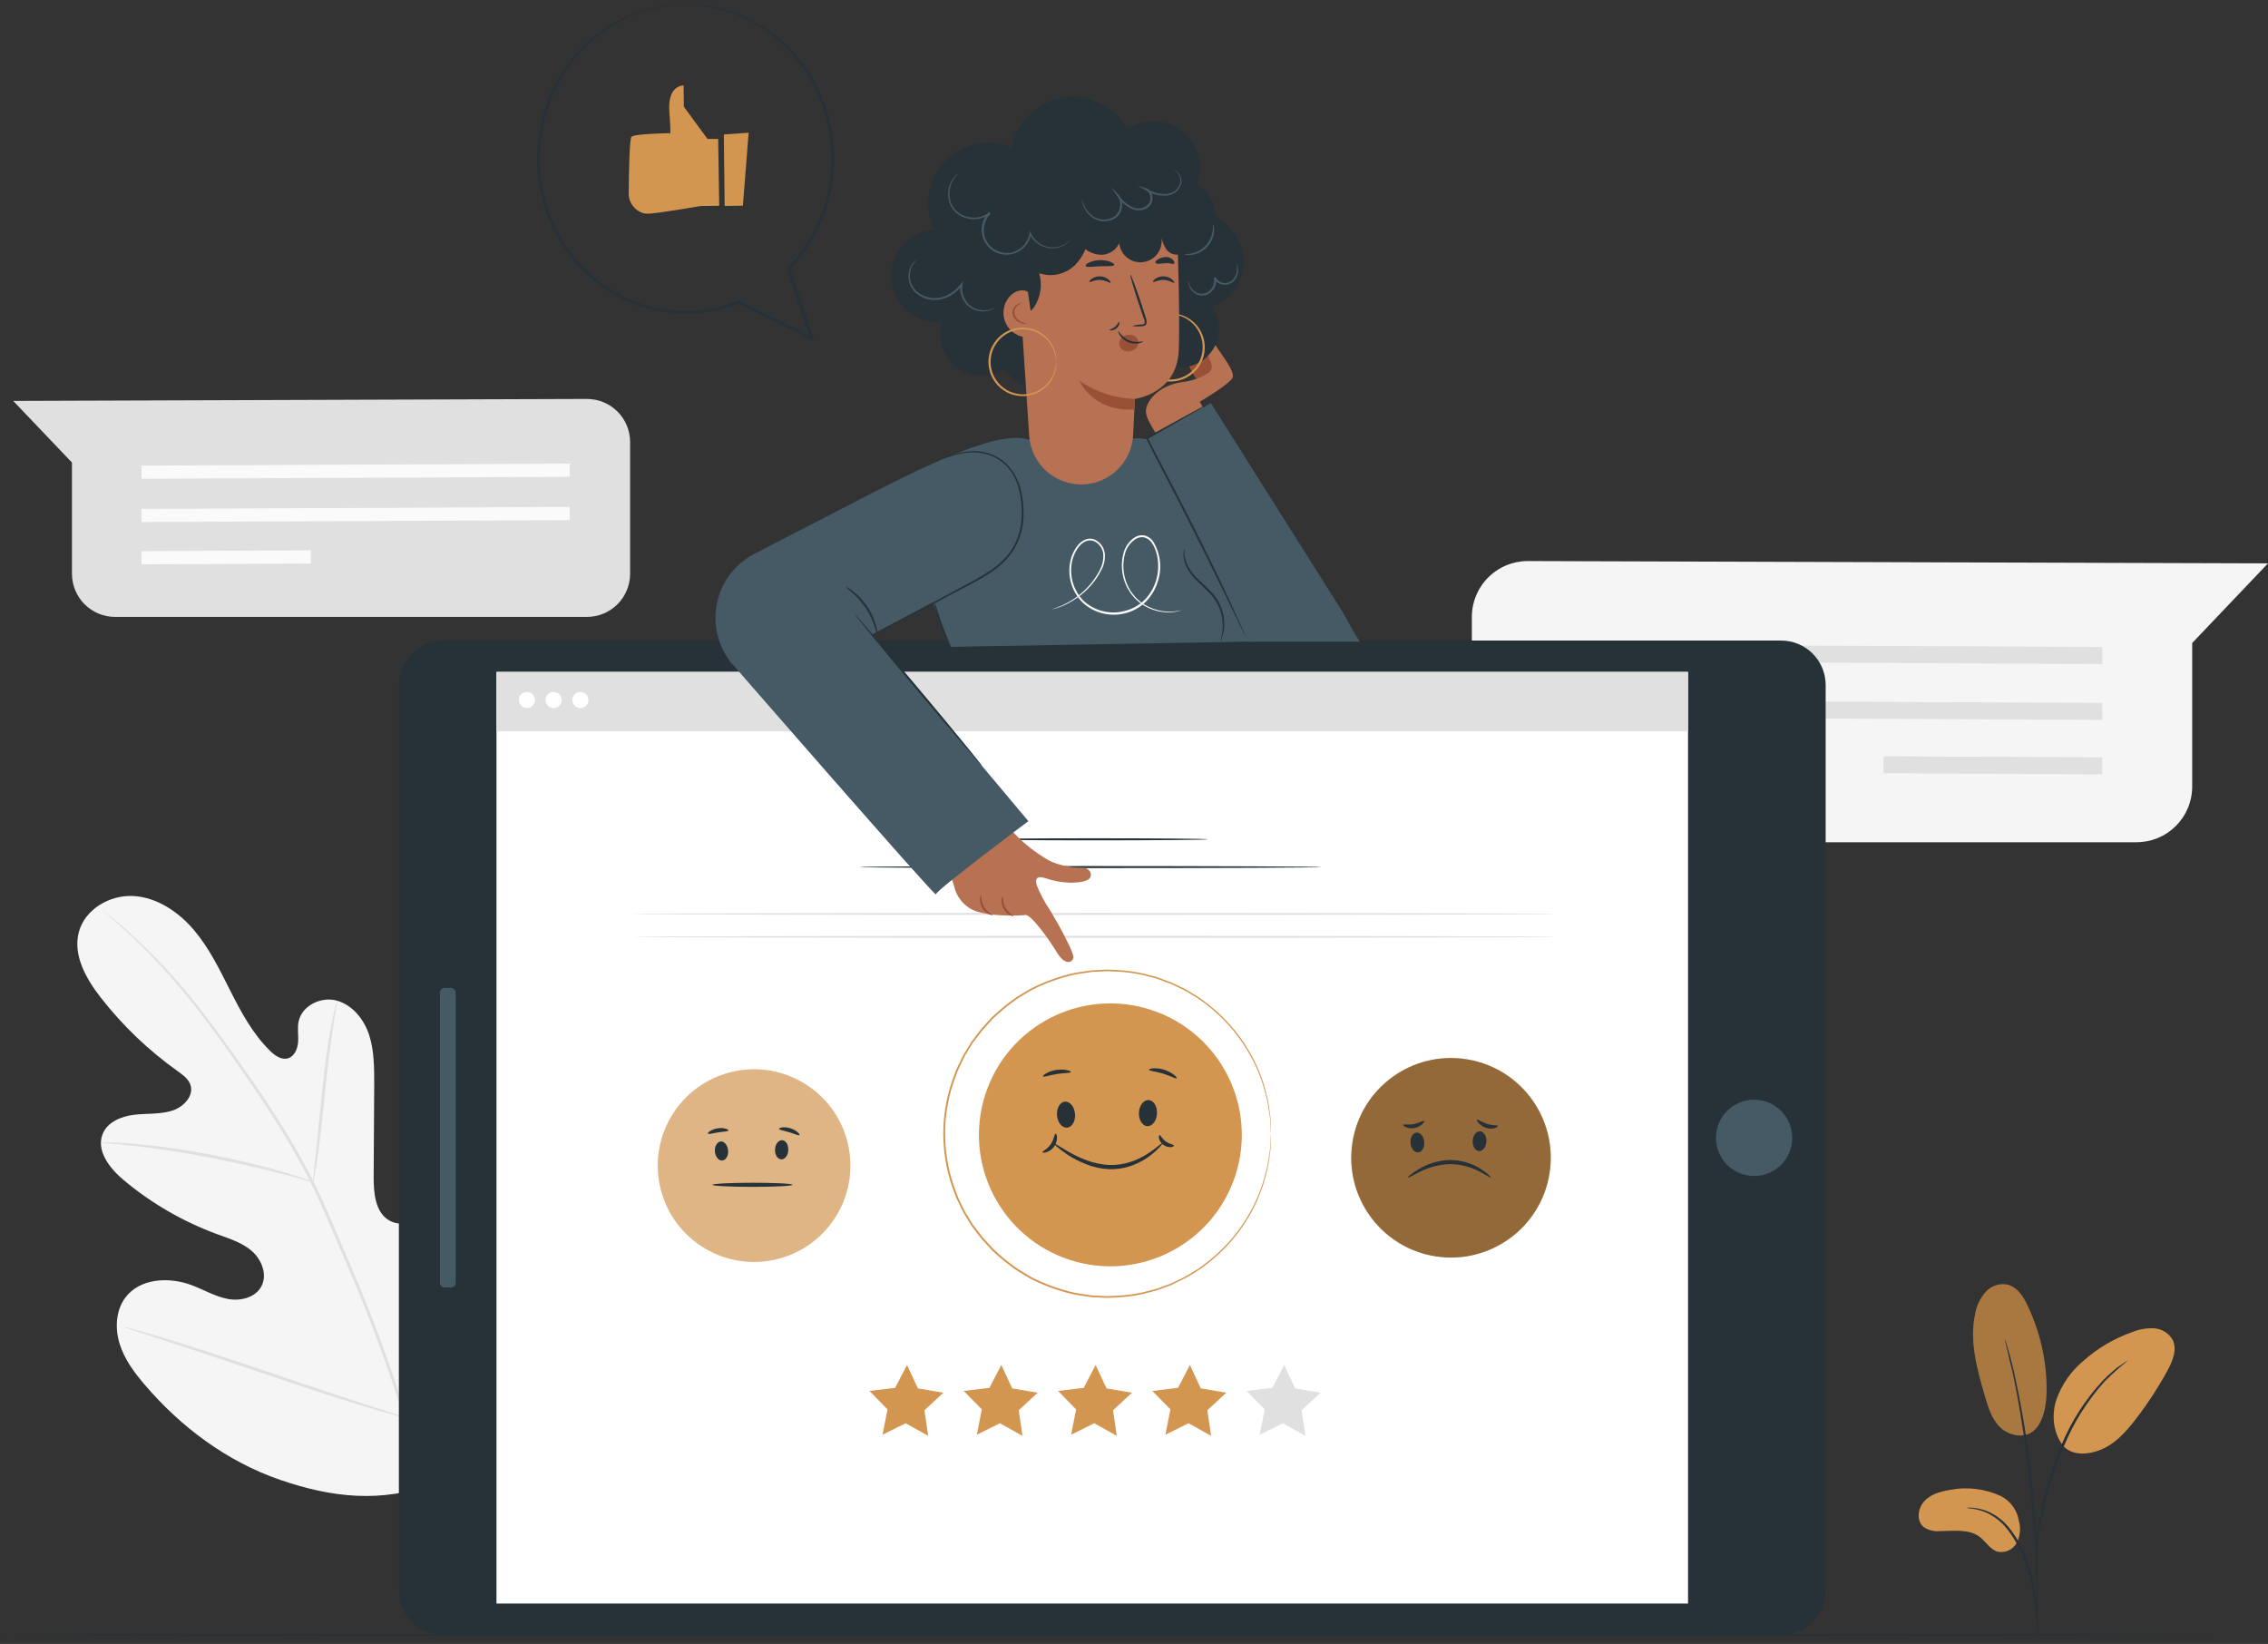 <svg width="218" height="158" viewBox="0 0 218 158" fill="none" xmlns="http://www.w3.org/2000/svg">
<rect x="0" y="0" width="218" height="158" fill="#333333" stroke="none"/>
<path d="M141.475 59.388V75.713C141.499 77.114 142.075 78.449 143.076 79.429C144.077 80.408 145.424 80.954 146.825 80.948H205.352C206.055 80.95 206.752 80.813 207.402 80.545C208.052 80.277 208.643 79.883 209.141 79.387C209.639 78.89 210.034 78.3 210.304 77.651C210.574 77.001 210.713 76.305 210.713 75.602V61.802L218 54.145L146.833 53.923C146.121 53.926 145.416 54.069 144.76 54.346C144.104 54.623 143.51 55.027 143.011 55.536C142.513 56.044 142.121 56.647 141.857 57.308C141.593 57.969 141.463 58.676 141.475 59.388Z" fill="#F5F5F5"/>
<path d="M202.071 63.817L148.943 63.569L148.951 61.936L202.075 62.184L202.071 63.817Z" fill="#E0E0E0"/>
<path d="M202.071 69.189L148.943 68.941L148.951 67.308L202.075 67.556L202.071 69.189Z" fill="#E0E0E0"/>
<path d="M181.052 72.687L181.044 74.32L202.063 74.422L202.071 72.79L181.052 72.687Z" fill="#E0E0E0"/>
<path d="M41.68 142.611C49.866 136.891 51.721 126.275 51.399 116.73C51.343 115.138 51.517 113.457 50.762 112.061C50.007 110.665 48.237 109.706 46.808 110.38C45.627 110.935 45.112 112.313 44.449 113.45C43.565 114.968 42.27 116.205 40.713 117.019C39.699 117.545 38.444 117.867 37.444 117.315C36.067 116.556 35.907 114.657 35.915 113.072L35.97 104.215C35.97 102.631 35.97 101.013 35.493 99.509C35.015 98.006 33.912 96.61 32.405 96.177C30.898 95.744 29.035 96.621 28.702 98.173C28.569 98.817 28.702 99.487 28.654 100.146C28.606 100.805 28.306 101.531 27.68 101.716C27.055 101.901 26.414 101.453 25.94 100.976C24.304 99.376 23.197 97.317 22.16 95.266C21.123 93.215 20.116 91.119 18.631 89.375C17.146 87.632 15.095 86.247 12.826 86.117C10.556 85.988 8.138 87.391 7.568 89.62C6.998 91.849 8.308 94.118 9.712 95.914C11.815 98.602 14.295 100.971 17.076 102.949C17.576 103.319 18.117 103.69 18.309 104.271C18.65 105.33 17.65 106.378 16.61 106.726C15.428 107.118 14.144 106.996 12.907 107.14C11.67 107.285 10.315 107.833 9.867 108.992C9.216 110.61 10.571 112.324 11.904 113.435C14.574 115.664 17.607 117.417 20.871 118.618C22.034 119.044 23.263 119.418 24.204 120.236C25.144 121.055 25.71 122.48 25.144 123.595C24.578 124.709 23.119 125.076 21.897 124.842C20.675 124.609 19.587 123.954 18.42 123.517C16.243 122.695 13.433 122.843 12.037 124.728C11.122 125.964 11.041 127.69 11.504 129.171C11.967 130.652 12.907 131.914 13.907 133.084C17.395 137.179 21.864 140.489 26.914 142.226C31.964 143.962 36.644 144.447 41.665 142.618" fill="#F5F5F5"/>
<path d="M41.802 149.683C41.358 145.258 40.49 140.886 39.21 136.628C37.627 131.429 35.746 126.325 33.575 121.343C33.01 120.013 32.449 118.702 31.894 117.411C31.338 116.123 30.783 114.845 30.172 113.627C28.986 111.294 27.672 109.028 26.236 106.84C24.878 104.741 23.515 102.797 22.223 100.99C20.93 99.183 19.694 97.528 18.52 96.062C16.651 93.742 14.599 91.574 12.385 89.579C11.604 88.872 10.978 88.342 10.534 87.991L10.034 87.587C9.981 87.54 9.924 87.497 9.864 87.461C9.91 87.515 9.961 87.564 10.015 87.609L10.486 88.031C10.9 88.402 11.515 88.939 12.281 89.657C14.46 91.679 16.483 93.862 18.335 96.188C19.512 97.669 20.738 99.317 22.019 101.127C23.3 102.938 24.655 104.882 26.003 106.981C27.429 109.165 28.734 111.426 29.913 113.753C30.524 114.964 31.068 116.23 31.623 117.522L33.304 121.451C35.47 126.424 37.355 131.514 38.951 136.698C40.236 140.939 41.12 145.291 41.591 149.698" fill="#E0E0E0"/>
<path d="M30.091 113.616C30.169 113.398 30.221 113.172 30.246 112.942C30.331 112.505 30.428 111.865 30.539 111.091C30.765 109.514 30.998 107.326 31.25 104.911C31.501 102.497 31.764 100.317 32.012 98.747C32.135 97.962 32.238 97.329 32.316 96.895C32.371 96.671 32.401 96.441 32.405 96.21C32.314 96.423 32.247 96.646 32.205 96.873C32.094 97.303 31.957 97.936 31.809 98.725C31.509 100.291 31.209 102.475 30.961 104.897L30.335 111.08C30.257 111.82 30.187 112.45 30.135 112.953C30.098 113.172 30.083 113.394 30.091 113.616Z" fill="#E0E0E0"/>
<path d="M9.723 109.803C9.989 109.862 10.261 109.895 10.534 109.899C11.056 109.947 11.815 110.01 12.755 110.117C14.607 110.321 17.198 110.688 20.005 111.228C22.811 111.769 25.348 112.357 27.162 112.839C28.069 113.076 28.802 113.283 29.309 113.427C29.567 113.515 29.832 113.58 30.102 113.62C29.865 113.496 29.617 113.395 29.361 113.316C28.861 113.142 28.139 112.902 27.232 112.639C25.429 112.106 22.9 111.476 20.075 110.939C17.668 110.475 15.238 110.135 12.796 109.921C11.859 109.84 11.096 109.806 10.574 109.799C10.291 109.773 10.006 109.774 9.723 109.803Z" fill="#E0E0E0"/>
<path d="M38.966 136.254C39.021 136.177 39.067 136.094 39.103 136.006C39.199 135.806 39.314 135.561 39.451 135.265C39.751 134.621 40.162 133.684 40.65 132.514C41.635 130.182 42.89 126.916 44.227 123.295C45.564 119.674 46.789 116.397 47.722 114.038L48.833 111.258C48.952 110.954 49.048 110.702 49.129 110.517C49.173 110.431 49.202 110.339 49.214 110.243C49.158 110.321 49.112 110.406 49.077 110.495C48.981 110.691 48.866 110.936 48.729 111.235C48.429 111.88 48.019 112.816 47.53 113.986C46.545 116.319 45.29 119.585 43.953 123.21C42.616 126.834 41.391 130.104 40.458 132.466C39.999 133.61 39.625 134.551 39.347 135.247C39.229 135.55 39.132 135.802 39.051 136.006C39.01 136.084 38.982 136.167 38.966 136.254Z" fill="#E0E0E0"/>
<path d="M11.885 127.531C11.971 127.577 12.062 127.613 12.155 127.638L12.94 127.905L15.839 128.841C18.287 129.637 21.652 130.77 25.374 132.029C29.095 133.288 32.475 134.395 34.941 135.139C36.17 135.51 37.163 135.802 37.866 135.987L38.669 136.198C38.762 136.227 38.858 136.246 38.955 136.254C38.87 136.205 38.779 136.168 38.684 136.143L37.899 135.88L35 134.939C32.553 134.147 29.183 133.01 25.466 131.751C21.749 130.493 18.365 129.386 15.899 128.641C14.669 128.271 13.677 127.979 12.974 127.793L12.181 127.575C12.085 127.545 11.986 127.53 11.885 127.531Z" fill="#E0E0E0"/>
<path d="M60.567 42.493V55.145C60.567 56.244 60.13 57.298 59.353 58.076C58.577 58.854 57.523 59.291 56.423 59.292H11.06C9.96 59.291 8.907 58.854 8.13 58.076C7.353 57.298 6.916 56.244 6.916 55.145V44.456L1.27 38.532L56.412 38.343C56.958 38.341 57.499 38.448 58.003 38.656C58.508 38.864 58.966 39.169 59.352 39.555C59.738 39.941 60.044 40.399 60.252 40.903C60.461 41.407 60.568 41.948 60.567 42.493Z" fill="#E0E0E0"/>
<path d="M13.603 46.015L54.768 45.826L54.765 44.56L13.6 44.748L13.603 46.015Z" fill="#FAFAFA"/>
<path d="M13.603 50.176L54.768 49.987L54.765 48.721L13.6 48.914L13.603 50.176Z" fill="#FAFAFA"/>
<path d="M29.881 52.894L13.594 52.973L13.6 54.24L29.887 54.16L29.881 52.894Z" fill="#FAFAFA"/>
<path d="M38.34 65.842L38.34 152.852C38.34 155.214 40.255 157.129 42.617 157.129H171.207C173.569 157.129 175.483 155.214 175.483 152.852V65.842C175.483 63.48 173.569 61.566 171.207 61.566L42.617 61.566C40.255 61.566 38.34 63.48 38.34 65.842Z" fill="#263238"/>
<path d="M47.722 64.579L47.722 154.119H162.254V64.579H47.722Z" fill="white"/>
<path d="M172.172 110.199C172.635 108.228 171.413 106.255 169.443 105.792C167.472 105.329 165.499 106.551 165.035 108.521C164.572 110.492 165.794 112.465 167.765 112.928C169.735 113.392 171.709 112.17 172.172 110.199Z" fill="#455A64"/>
<path d="M42.287 95.407V123.287C42.287 123.537 42.489 123.739 42.739 123.739H43.35C43.599 123.739 43.801 123.537 43.801 123.287V95.407C43.801 95.157 43.599 94.955 43.35 94.955H42.739C42.489 94.955 42.287 95.157 42.287 95.407Z" fill="#455A64"/>
<path d="M80.212 117.115C83.021 112.846 81.838 107.109 77.569 104.299C73.301 101.49 67.563 102.673 64.754 106.942C61.944 111.21 63.127 116.948 67.396 119.757C71.665 122.567 77.402 121.384 80.212 117.115Z" fill="#D39651"/>
<path opacity="0.3" d="M80.212 117.115C83.021 112.846 81.838 107.109 77.569 104.299C73.301 101.49 67.563 102.673 64.754 106.942C61.944 111.21 63.127 116.948 67.396 119.757C71.665 122.567 77.402 121.384 80.212 117.115Z" fill="white"/>
<path d="M69.275 109.706C69.623 109.677 69.942 110.076 69.986 110.573C70.031 111.069 69.775 111.509 69.423 111.539C69.072 111.569 68.757 111.169 68.716 110.676C68.675 110.184 68.938 109.736 69.275 109.706Z" fill="#263238"/>
<path d="M75.17 109.584C74.822 109.584 74.518 109.954 74.496 110.48C74.474 111.006 74.744 111.41 75.096 111.424C75.447 111.439 75.751 111.054 75.769 110.532C75.788 110.01 75.521 109.599 75.17 109.584Z" fill="#263238"/>
<path d="M76.18 113.875C76.18 113.983 74.455 114.071 72.33 114.071C70.205 114.071 68.475 113.983 68.475 113.875C68.475 113.768 70.201 113.675 72.33 113.675C74.459 113.675 76.18 113.76 76.18 113.875Z" fill="#263238"/>
<path d="M70.016 108.644C69.993 108.755 69.553 108.751 69.038 108.833C68.523 108.914 68.105 109.047 68.05 108.951C67.994 108.855 68.383 108.536 68.979 108.444C69.575 108.351 70.016 108.54 70.016 108.644Z" fill="#263238"/>
<path d="M76.84 109.092C76.773 109.18 76.373 108.973 75.858 108.818C75.344 108.662 74.9 108.607 74.888 108.492C74.877 108.377 75.381 108.255 75.973 108.44C76.566 108.625 76.91 109.014 76.84 109.092Z" fill="#263238"/>
<path d="M148.941 112.784C149.774 107.554 146.21 102.638 140.98 101.805C135.749 100.972 130.834 104.537 130.001 109.767C129.168 114.998 132.732 119.913 137.963 120.746C143.193 121.579 148.108 118.014 148.941 112.784Z" fill="#D39651"/>
<path opacity="0.3" d="M148.941 112.784C149.774 107.554 146.21 102.638 140.98 101.805C135.749 100.972 130.834 104.537 130.001 109.767C129.168 114.998 132.732 119.913 137.963 120.746C143.193 121.579 148.108 118.014 148.941 112.784Z" fill="black"/>
<path d="M136.155 108.855C136.525 108.825 136.851 109.225 136.895 109.751C136.94 110.276 136.68 110.724 136.318 110.754C135.955 110.784 135.622 110.384 135.577 109.858C135.533 109.332 135.792 108.884 136.155 108.855Z" fill="#263238"/>
<path d="M142.253 108.729C141.883 108.729 141.575 109.129 141.553 109.654C141.531 110.18 141.812 110.617 142.175 110.632C142.538 110.647 142.853 110.232 142.875 109.706C142.897 109.18 142.619 108.744 142.253 108.729Z" fill="#263238"/>
<path d="M143.301 113.172C143.26 113.224 142.86 112.938 142.19 112.587C141.309 112.127 140.329 111.885 139.335 111.883C138.34 111.927 137.365 112.18 136.473 112.624C135.777 112.964 135.362 113.224 135.329 113.172C135.296 113.12 135.659 112.801 136.344 112.379C137.246 111.834 138.273 111.526 139.328 111.487C140.388 111.484 141.428 111.781 142.327 112.342C142.99 112.764 143.327 113.135 143.301 113.172Z" fill="#263238"/>
<path d="M136.888 107.751C136.921 107.792 136.858 107.914 136.699 108.051C136.49 108.24 136.234 108.368 135.959 108.422C135.678 108.475 135.388 108.443 135.125 108.329C134.929 108.24 134.84 108.137 134.863 108.088C134.885 108.04 135.362 108.137 135.888 108.033C136.414 107.929 136.818 107.663 136.888 107.751Z" fill="#263238"/>
<path d="M143.986 108.218C143.986 108.266 143.897 108.359 143.682 108.425C143.4 108.505 143.099 108.495 142.823 108.396C142.552 108.3 142.309 108.138 142.116 107.925C141.975 107.762 141.923 107.633 141.96 107.596C141.997 107.559 142.431 107.84 142.949 108.022C143.467 108.203 143.949 108.107 143.986 108.218Z" fill="#263238"/>
<path d="M121.085 137.89L123.307 136.791L125.477 137.998L125.114 135.543L126.932 133.855L124.484 133.44L123.44 131.189L122.292 133.388L119.83 133.684L121.563 135.458L121.085 137.89Z" fill="#E0E0E0"/>
<path d="M112.021 137.89L114.243 136.791L116.413 137.998L116.05 135.543L117.868 133.855L115.42 133.44L114.376 131.189L113.228 133.388L110.766 133.684L112.499 135.458L112.021 137.89Z" fill="#D39651"/>
<path d="M102.958 137.89L105.179 136.791L107.345 137.998L106.986 135.543L108.804 133.855L106.357 133.44L105.312 131.189L104.165 133.388L101.702 133.684L103.435 135.458L102.958 137.89Z" fill="#D39651"/>
<path d="M93.894 137.89L96.115 136.791L98.281 137.998L97.922 135.543L99.74 133.855L97.293 133.44L96.248 131.189L95.101 133.388L92.638 133.684L94.371 135.458L93.894 137.89Z" fill="#D39651"/>
<path d="M84.83 137.89L87.051 136.791L89.217 137.998L88.858 135.543L90.676 133.855L88.229 133.44L87.184 131.189L86.037 133.388L83.575 133.684L85.307 135.458L84.83 137.89Z" fill="#D39651"/>
<path d="M127.035 83.333C127.035 83.388 117.09 83.433 104.82 83.433C92.549 83.433 82.604 83.388 82.604 83.333C82.604 83.277 92.546 83.237 104.82 83.237C117.094 83.237 127.035 83.281 127.035 83.333Z" fill="#263238"/>
<path d="M116.113 80.667C116.113 80.722 111.203 80.767 105.146 80.767C99.088 80.767 94.175 80.722 94.175 80.667C94.175 80.611 99.085 80.567 105.146 80.567C111.207 80.567 116.113 80.611 116.113 80.667Z" fill="#263238"/>
<path d="M118.753 112.947C120.893 106.306 117.244 99.188 110.603 97.048C103.962 94.909 96.844 98.557 94.704 105.198C92.565 111.839 96.213 118.957 102.854 121.097C109.495 123.237 116.613 119.588 118.753 112.947Z" fill="#D39651"/>
<path d="M102.361 105.878C102.839 105.841 103.272 106.367 103.331 107.059C103.391 107.751 103.046 108.34 102.569 108.381C102.091 108.421 101.654 107.892 101.599 107.203C101.543 106.515 101.884 105.919 102.361 105.878Z" fill="#263238"/>
<path d="M110.392 105.73C109.915 105.707 109.5 106.255 109.474 106.948C109.448 107.64 109.811 108.218 110.289 108.236C110.766 108.255 111.181 107.711 111.21 107.018C111.24 106.326 110.874 105.73 110.392 105.73Z" fill="#263238"/>
<path d="M111.77 109.858C111.792 109.88 111.688 110.01 111.484 110.228C111.194 110.541 110.877 110.827 110.537 111.084C110.026 111.466 109.464 111.774 108.867 111.998C108.127 112.276 107.339 112.402 106.549 112.368C105.765 112.327 104.995 112.149 104.272 111.843C103.686 111.605 103.124 111.312 102.595 110.965C101.699 110.365 101.225 109.899 101.251 109.854C101.276 109.81 101.828 110.188 102.732 110.713C103.264 111.017 103.82 111.278 104.394 111.495C105.087 111.764 105.818 111.923 106.56 111.965C107.299 111.996 108.037 111.889 108.737 111.65C109.312 111.45 109.86 111.182 110.37 110.85C110.799 110.554 111.148 110.306 111.373 110.11C111.599 109.914 111.751 109.84 111.77 109.858Z" fill="#263238"/>
<path d="M102.932 103.038C102.909 103.149 102.306 103.108 101.588 103.223C100.869 103.338 100.306 103.556 100.251 103.456C100.195 103.356 100.729 102.956 101.528 102.834C102.328 102.712 102.969 102.934 102.932 103.038Z" fill="#263238"/>
<path d="M113.103 103.627C113.032 103.716 112.499 103.397 111.781 103.182C111.062 102.968 110.444 102.923 110.44 102.812C110.437 102.701 111.103 102.56 111.899 102.812C112.695 103.064 113.173 103.549 113.103 103.627Z" fill="#263238"/>
<path d="M101.458 108.951C101.506 108.951 101.587 109.073 101.599 109.321C101.604 109.634 101.508 109.941 101.325 110.195C101.145 110.454 100.885 110.647 100.584 110.743C100.355 110.81 100.214 110.776 100.195 110.743C100.195 110.632 100.662 110.469 100.995 109.98C101.328 109.492 101.347 108.969 101.458 108.951Z" fill="#263238"/>
<path d="M112.84 110.113C112.84 110.162 112.743 110.239 112.547 110.254C112.289 110.266 112.035 110.187 111.829 110.032C111.618 109.88 111.467 109.658 111.403 109.406C111.362 109.214 111.403 109.092 111.455 109.088C111.566 109.088 111.692 109.458 112.062 109.714C112.432 109.969 112.814 110.002 112.84 110.113Z" fill="#263238"/>
<path d="M122.166 108.951C122.166 108.951 122.166 108.866 122.144 108.696L122.096 107.955C122.096 107.792 122.078 107.607 122.066 107.407C122.055 107.207 122 106.989 121.966 106.752C121.933 106.515 121.889 106.259 121.844 105.989C121.791 105.699 121.723 105.413 121.641 105.13C121.274 103.663 120.687 102.26 119.9 100.968C118.874 99.246 117.525 97.737 115.928 96.525L115.25 96.025C115.013 95.87 114.765 95.725 114.509 95.574C114.254 95.422 114.017 95.255 113.747 95.133L112.936 94.744L112.525 94.548L112.092 94.392L111.21 94.07C110.914 93.971 110.6 93.907 110.292 93.826C109.983 93.734 109.667 93.662 109.348 93.611C108.696 93.49 108.037 93.413 107.375 93.382C107.038 93.382 106.697 93.337 106.356 93.345L105.323 93.397C105.149 93.397 104.975 93.397 104.801 93.43L104.279 93.511C103.935 93.567 103.579 93.608 103.231 93.682C102.525 93.838 101.829 94.042 101.151 94.293C100.452 94.544 99.772 94.842 99.114 95.185C98.785 95.366 98.47 95.574 98.144 95.766C97.985 95.87 97.815 95.955 97.663 96.07L97.204 96.414C96.582 96.876 95.99 97.378 95.434 97.917L94.641 98.791L94.442 99.013L94.26 99.25L93.89 99.728L93.52 100.206L93.205 100.72L92.89 101.239L92.735 101.498L92.601 101.768L92.072 102.879L91.65 104.034C90.576 107.228 90.576 110.685 91.65 113.879C91.794 114.249 91.935 114.649 92.076 115.034C92.216 115.419 92.427 115.775 92.605 116.145L92.738 116.419L92.894 116.678L93.209 117.193L93.523 117.708L93.894 118.189L94.264 118.667L94.442 118.904L94.641 119.122L95.434 119.996C95.99 120.536 96.582 121.04 97.204 121.503L97.666 121.843C97.818 121.962 97.989 122.047 98.148 122.151C98.474 122.343 98.788 122.551 99.118 122.732C100.421 123.406 101.804 123.911 103.235 124.235C103.583 124.309 103.939 124.35 104.287 124.406L104.805 124.487C104.979 124.509 105.153 124.509 105.327 124.52L106.36 124.572C106.701 124.572 107.041 124.546 107.378 124.535C108.041 124.504 108.7 124.428 109.352 124.306C109.671 124.253 109.986 124.182 110.296 124.091C110.607 124.009 110.918 123.943 111.218 123.846L112.095 123.524L112.529 123.369L112.94 123.173L113.75 122.784C114.012 122.65 114.267 122.503 114.513 122.343C114.761 122.191 115.013 122.047 115.254 121.892L115.928 121.388C117.526 120.176 118.876 118.668 119.904 116.945C120.69 115.647 121.276 114.238 121.641 112.765C121.723 112.483 121.791 112.198 121.844 111.909C121.889 111.639 121.929 111.384 121.966 111.147C122.003 110.91 122.044 110.691 122.066 110.491C122.089 110.291 122.089 110.121 122.096 109.943C122.118 109.621 122.133 109.373 122.144 109.203C122.155 109.033 122.166 108.947 122.166 108.947C122.166 108.947 122.166 109.033 122.166 109.203C122.166 109.373 122.148 109.625 122.137 109.943C122.137 110.11 122.137 110.314 122.115 110.495C122.092 110.676 122.055 110.917 122.026 111.154C121.996 111.391 121.952 111.65 121.911 111.924C121.86 112.214 121.794 112.5 121.715 112.783C121.362 114.266 120.784 115.686 120 116.993C118.974 118.732 117.622 120.256 116.016 121.481L115.335 121.992C115.098 122.151 114.846 122.295 114.595 122.451C114.343 122.606 114.098 122.773 113.824 122.895L113.01 123.291L112.595 123.502L112.158 123.661L111.273 123.987C110.97 124.091 110.655 124.154 110.344 124.239C110.03 124.332 109.711 124.406 109.389 124.461C108.73 124.585 108.063 124.662 107.393 124.694C107.056 124.694 106.712 124.743 106.368 124.739L105.323 124.687C105.146 124.687 104.953 124.687 104.794 124.654L104.268 124.572C103.916 124.517 103.557 124.476 103.206 124.402C102.491 124.243 101.787 124.037 101.099 123.787C100.393 123.534 99.705 123.233 99.04 122.888C98.703 122.706 98.385 122.495 98.055 122.299C97.887 122.206 97.724 122.103 97.567 121.992L97.1 121.643C96.47 121.178 95.871 120.671 95.308 120.125L94.504 119.24L94.301 119.018L94.119 118.778L93.749 118.296L93.379 117.808L93.061 117.289L92.742 116.767L92.583 116.504L92.45 116.227L91.913 115.116C91.768 114.727 91.628 114.335 91.483 113.946C90.397 110.712 90.397 107.212 91.483 103.978L91.913 102.808L92.45 101.698L92.587 101.42L92.746 101.157L93.064 100.635L93.383 100.117L93.753 99.632L94.123 99.147L94.305 98.906L94.504 98.684C94.775 98.391 95.041 98.095 95.308 97.803C95.872 97.257 96.471 96.749 97.1 96.281L97.567 95.933C97.722 95.818 97.892 95.729 98.055 95.626C98.385 95.433 98.707 95.222 99.04 95.04C99.705 94.695 100.393 94.394 101.099 94.141C101.787 93.891 102.491 93.685 103.206 93.526C103.557 93.452 103.916 93.411 104.268 93.356L104.794 93.274C104.968 93.252 105.146 93.252 105.32 93.241L106.364 93.189C106.712 93.189 107.052 93.219 107.393 93.234C108.063 93.266 108.73 93.344 109.389 93.467C109.711 93.523 110.03 93.596 110.344 93.685C110.655 93.774 110.97 93.837 111.27 93.937L112.158 94.263L112.595 94.426L113.01 94.626L113.828 95.018C114.102 95.144 114.343 95.322 114.595 95.466C114.846 95.611 115.098 95.766 115.335 95.925L116.016 96.436C117.621 97.659 118.974 99.18 120 100.916C120.784 102.22 121.364 103.636 121.718 105.115C121.785 105.423 121.885 105.704 121.915 105.978C121.944 106.252 121.992 106.507 122.029 106.748C122.066 106.989 122.1 107.203 122.118 107.407C122.137 107.611 122.118 107.777 122.14 107.955C122.14 108.281 122.163 108.529 122.17 108.696C122.177 108.862 122.166 108.951 122.166 108.951Z" fill="#D39651"/>
<path d="M162.254 64.579H47.722V70.292H162.254V64.579Z" fill="#E0E0E0"/>
<path d="M51.418 67.278C51.418 67.431 51.372 67.581 51.287 67.708C51.202 67.836 51.081 67.935 50.94 67.993C50.799 68.052 50.643 68.067 50.493 68.037C50.343 68.008 50.205 67.934 50.097 67.826C49.988 67.717 49.915 67.58 49.885 67.429C49.855 67.279 49.87 67.124 49.929 66.982C49.987 66.841 50.087 66.72 50.214 66.635C50.341 66.55 50.491 66.505 50.644 66.505C50.849 66.505 51.046 66.586 51.191 66.731C51.336 66.876 51.418 67.073 51.418 67.278Z" fill="white"/>
<path d="M53.987 67.278C53.987 67.431 53.942 67.581 53.857 67.708C53.772 67.836 53.651 67.935 53.51 67.993C53.368 68.052 53.213 68.067 53.062 68.037C52.912 68.008 52.775 67.934 52.666 67.826C52.558 67.717 52.484 67.58 52.454 67.429C52.425 67.279 52.44 67.124 52.498 66.982C52.557 66.841 52.656 66.72 52.783 66.635C52.911 66.55 53.06 66.505 53.213 66.505C53.419 66.505 53.615 66.586 53.761 66.731C53.906 66.876 53.987 67.073 53.987 67.278Z" fill="white"/>
<path d="M56.561 67.278C56.561 67.431 56.515 67.581 56.43 67.708C56.345 67.836 56.224 67.935 56.083 67.993C55.941 68.052 55.786 68.067 55.636 68.037C55.486 68.008 55.348 67.934 55.24 67.826C55.131 67.717 55.058 67.58 55.028 67.429C54.998 67.279 55.013 67.124 55.072 66.982C55.13 66.841 55.23 66.72 55.357 66.635C55.484 66.55 55.634 66.505 55.787 66.505C55.992 66.506 56.188 66.588 56.333 66.732C56.478 66.877 56.56 67.073 56.561 67.278Z" fill="white"/>
<path d="M149.621 87.839C149.621 87.894 129.749 87.939 105.238 87.939C80.727 87.939 60.852 87.894 60.852 87.839C60.852 87.783 80.724 87.743 105.238 87.743C129.753 87.743 149.621 87.787 149.621 87.839Z" fill="#E0E0E0"/>
<path d="M149.621 90.042C149.621 90.094 129.749 90.138 105.238 90.138C80.727 90.138 60.852 90.094 60.852 90.042C60.852 89.99 80.724 89.942 105.238 89.942C129.753 89.942 149.621 89.987 149.621 90.042Z" fill="#E0E0E0"/>
<path d="M91.38 62.169C91.38 62.169 90.598 60.395 90.45 60.007C90.054 58.944 87.488 51.824 88.106 50.75C90.946 45.763 93.149 42.234 98.751 42.234L108.648 42.168C108.648 42.168 118.023 40.257 124.632 61.584L91.38 62.169Z" fill="#455A64"/>
<path d="M70.504 63.954L83.463 61.162L98.696 53.153L98.751 42.219C96.467 41.59 92.087 43.175 84.219 47.185L72.522 53.224C71.586 53.706 70.772 54.396 70.142 55.241C69.513 56.086 69.084 57.064 68.89 58.099C68.695 59.135 68.739 60.201 69.019 61.217C69.299 62.233 69.807 63.171 70.504 63.961V63.954Z" fill="#455A64"/>
<path d="M99.666 85.118C99.477 84.503 99.607 84.107 100.503 84.41C102.48 85.073 104.246 84.855 104.676 84.473C105.105 84.092 104.713 83.363 104.068 83.418C103.365 83.416 102.665 83.319 101.987 83.129C101.438 82.999 100.913 82.777 100.436 82.474C100.021 82.211 99.666 81.963 99.351 81.734C99.351 81.734 97.526 80.415 96.956 79.356L90.702 82.033L91.709 85.166C91.829 85.715 92.085 86.225 92.455 86.648C92.825 87.072 93.295 87.395 93.823 87.587C95.612 88.169 98.455 87.957 98.455 87.957C98.977 87.617 100.988 90.527 101.599 91.553C102.21 92.578 102.932 92.708 103.169 92.082C103.328 91.653 101.539 88.465 100.917 87.461C100.415 86.726 99.996 85.937 99.666 85.11" fill="#B77153"/>
<path d="M95.43 87.957C95.43 87.98 95.275 87.957 95.06 87.869C94.782 87.727 94.554 87.505 94.404 87.232C94.251 86.96 94.181 86.65 94.201 86.34C94.223 86.103 94.297 85.969 94.319 85.969C94.292 86.371 94.382 86.773 94.579 87.124C94.777 87.475 95.072 87.761 95.43 87.946V87.957Z" fill="#995037"/>
<path d="M97.415 88.05C97.415 88.072 97.267 88.05 97.067 87.95C96.807 87.804 96.595 87.587 96.456 87.324C96.313 87.063 96.246 86.766 96.263 86.469C96.285 86.243 96.348 86.099 96.374 86.125C96.386 86.508 96.472 86.885 96.63 87.235C96.838 87.554 97.104 87.831 97.415 88.05Z" fill="#995037"/>
<path d="M70.134 63.52C70.134 63.52 89.987 86.336 89.961 85.958C89.936 85.58 98.848 78.923 98.848 78.923L79.398 55.745L70.134 63.52Z" fill="#455A64"/>
<path d="M82.175 59.048C82.175 59.048 82.227 59.088 82.316 59.181L82.686 59.596L84.019 61.136C85.13 62.439 86.674 64.253 88.362 66.264C90.05 68.274 91.572 70.103 92.664 71.448L93.949 73.028L94.293 73.465C94.368 73.565 94.408 73.621 94.401 73.625C94.35 73.586 94.304 73.541 94.264 73.491L93.894 73.077C93.557 72.706 93.109 72.169 92.561 71.536C91.45 70.233 89.902 68.419 88.214 66.408C86.525 64.398 85.007 62.569 83.911 61.225L82.627 59.644C82.49 59.47 82.375 59.325 82.286 59.207C82.243 59.158 82.206 59.105 82.175 59.048Z" fill="#263238"/>
<path d="M117.294 61.669C117.428 61.186 117.508 60.689 117.531 60.188C117.543 59.595 117.435 59.005 117.212 58.455C116.989 57.905 116.657 57.407 116.235 56.989C115.754 56.482 115.235 56.045 114.817 55.586C114.434 55.186 114.132 54.716 113.928 54.201C113.789 53.848 113.733 53.468 113.765 53.09C113.773 52.953 113.808 52.818 113.869 52.694C113.803 53.184 113.868 53.682 114.058 54.138C114.274 54.626 114.577 55.071 114.95 55.453C115.365 55.893 115.883 56.323 116.376 56.841C116.856 57.324 117.222 57.908 117.446 58.552C117.623 59.075 117.7 59.628 117.672 60.181C117.654 60.552 117.583 60.919 117.461 61.269C117.428 61.411 117.371 61.546 117.294 61.669Z" fill="#263238"/>
<path d="M90.517 44.119C90.517 44.119 90.617 44.067 90.806 43.982C90.995 43.897 91.287 43.789 91.665 43.671C92.128 43.529 92.604 43.432 93.087 43.382C93.731 43.312 94.383 43.373 95.004 43.56C95.757 43.799 96.433 44.233 96.963 44.819C97.566 45.503 97.977 46.335 98.155 47.229C98.379 48.2 98.443 49.2 98.344 50.191C98.226 51.256 97.844 52.274 97.233 53.153C96.588 54.004 95.782 54.72 94.86 55.26C93.99 55.808 93.116 56.252 92.287 56.689L87.877 59.007L84.915 60.551L84.1 60.962C84.007 61.015 83.909 61.058 83.808 61.092C83.895 61.03 83.987 60.974 84.082 60.925L84.878 60.481L87.84 58.881L92.224 56.53C93.049 56.09 93.927 55.638 94.782 55.093C95.681 54.565 96.468 53.867 97.1 53.038C97.691 52.181 98.058 51.19 98.166 50.154C98.263 49.188 98.204 48.214 97.992 47.266C97.83 46.407 97.448 45.604 96.882 44.937C96.376 44.365 95.726 43.938 95.001 43.701C94.403 43.513 93.774 43.444 93.15 43.497C92.672 43.538 92.2 43.623 91.739 43.752C91.368 43.86 91.069 43.956 90.872 44.026C90.758 44.072 90.639 44.103 90.517 44.119Z" fill="#263238"/>
<path d="M84.359 61.14C84.293 61.158 84.13 59.829 83.249 58.492C82.368 57.156 81.242 56.452 81.286 56.4C81.557 56.508 81.808 56.66 82.027 56.852C83.126 57.721 83.906 58.929 84.248 60.288C84.334 60.563 84.372 60.852 84.359 61.14Z" fill="#263238"/>
<path d="M113.536 58.659C113.399 58.71 113.258 58.748 113.114 58.774C112.701 58.853 112.28 58.872 111.862 58.829C111.198 58.761 110.557 58.55 109.981 58.211C109.215 57.755 108.609 57.073 108.245 56.26C107.795 55.271 107.71 54.154 108.004 53.109C108.17 52.516 108.541 52.001 109.052 51.657C109.331 51.472 109.67 51.402 110 51.461C110.331 51.538 110.624 51.733 110.822 52.009C111.188 52.592 111.418 53.25 111.495 53.934C111.571 54.618 111.493 55.31 111.266 55.96C111.045 56.655 110.665 57.289 110.155 57.811C109.621 58.345 108.956 58.728 108.226 58.922C107.508 59.12 106.75 59.133 106.025 58.96C105.3 58.786 104.631 58.432 104.079 57.929C103.588 57.446 103.219 56.853 103.004 56.199C102.788 55.544 102.731 54.848 102.839 54.168C102.933 53.534 103.188 52.935 103.58 52.428C103.775 52.18 104.03 51.985 104.32 51.861C104.612 51.74 104.939 51.74 105.231 51.861C105.494 51.984 105.721 52.173 105.89 52.409C106.059 52.645 106.165 52.92 106.197 53.209C106.238 53.73 106.134 54.253 105.897 54.719C105.504 55.511 104.97 56.224 104.32 56.822C103.834 57.274 103.29 57.659 102.702 57.967C102.332 58.163 101.946 58.325 101.547 58.452C101.414 58.496 101.306 58.518 101.236 58.537C101.2 58.549 101.163 58.556 101.125 58.559C101.157 58.54 101.192 58.526 101.228 58.518C101.299 58.492 101.402 58.463 101.536 58.411C101.925 58.271 102.303 58.1 102.665 57.9C103.24 57.583 103.771 57.193 104.246 56.741C104.876 56.146 105.392 55.443 105.771 54.664C105.991 54.219 106.086 53.722 106.045 53.227C106.014 52.967 105.917 52.719 105.763 52.507C105.61 52.294 105.405 52.124 105.168 52.013C104.917 51.909 104.634 51.909 104.383 52.013C104.121 52.127 103.892 52.305 103.717 52.531C103.34 53.014 103.095 53.587 103.006 54.194C102.905 54.844 102.96 55.509 103.168 56.133C103.375 56.758 103.728 57.324 104.198 57.785C104.726 58.259 105.366 58.592 106.057 58.753C106.748 58.914 107.469 58.898 108.152 58.707C108.851 58.532 109.49 58.175 110.004 57.67C110.494 57.176 110.863 56.574 111.081 55.912C111.292 55.271 111.367 54.594 111.299 53.923C111.271 53.599 111.203 53.279 111.096 52.972C111.007 52.67 110.867 52.386 110.681 52.131C110.508 51.888 110.253 51.716 109.963 51.646C109.678 51.594 109.385 51.655 109.145 51.816C108.665 52.13 108.313 52.604 108.152 53.153C107.861 54.162 107.935 55.24 108.36 56.2C108.706 56.995 109.289 57.664 110.029 58.115C110.588 58.456 111.213 58.673 111.862 58.752C112.421 58.814 112.987 58.782 113.536 58.659Z" fill="#FAFAFA"/>
<path d="M115.032 36.443C114.61 35.93 114.308 35.329 114.147 34.685C114.08 34.477 114.073 34.256 114.124 34.044C114.151 33.938 114.213 33.843 114.299 33.776C114.386 33.709 114.493 33.673 114.602 33.674C114.824 33.674 114.972 33.9 115.095 34.089C115.457 34.633 115.762 35.214 116.005 35.821C116.077 35.987 116.114 36.166 116.113 36.347C116.112 36.437 116.088 36.526 116.043 36.604C115.999 36.683 115.935 36.748 115.857 36.795C115.766 36.835 115.666 36.849 115.567 36.836C115.469 36.822 115.376 36.783 115.298 36.721C115.149 36.595 115.024 36.443 114.928 36.273" fill="#995037"/>
<path d="M115.983 36.033L115.006 33.981C114.895 33.785 114.826 33.569 114.802 33.344C114.793 33.232 114.818 33.119 114.874 33.021C114.93 32.923 115.015 32.845 115.117 32.797C115.211 32.769 115.311 32.768 115.406 32.793C115.501 32.818 115.588 32.867 115.657 32.937C115.797 33.075 115.908 33.239 115.987 33.419L116.45 34.318C116.587 34.557 116.689 34.814 116.753 35.081C116.785 35.216 116.788 35.356 116.761 35.492C116.735 35.627 116.681 35.756 116.601 35.87C116.517 35.979 116.397 36.056 116.262 36.088C116.127 36.12 115.986 36.104 115.861 36.044" fill="#995037"/>
<path d="M111.633 42.375C111.633 42.375 110.27 40.609 110.152 39.68C110.033 38.75 111.17 37.088 113.617 36.718C114.51 36.624 115.371 36.33 116.135 35.859C116.285 35.757 116.396 35.606 116.448 35.432C116.5 35.258 116.49 35.071 116.42 34.903C116.098 34.122 115.52 32.682 115.565 32.478C115.68 31.978 116.005 31.989 116.85 33.219C117.694 34.448 118.675 35.714 118.486 36.285C118.297 36.855 115.313 38.621 115.313 38.621L116.128 39.935L111.633 42.375Z" fill="#B77153"/>
<path d="M119.726 60.532L110.333 42.127L116.383 38.739L129.09 58.881C129.09 58.881 129.76 60.169 130.697 61.676H120.045" fill="#455A64"/>
<path d="M116.298 38.739C116.298 38.739 116.265 38.769 116.194 38.813L115.876 39.006L114.661 39.713L110.292 42.201L110.326 42.09C111.24 43.941 112.429 46.107 113.625 48.451C115.406 51.913 116.957 55.086 118.031 57.396C118.571 58.551 119.001 59.492 119.293 60.14C119.43 60.455 119.541 60.703 119.623 60.88C119.667 60.965 119.701 61.055 119.726 61.147C119.671 61.068 119.624 60.984 119.586 60.895C119.497 60.71 119.375 60.466 119.215 60.155L117.897 57.437C116.787 55.145 115.224 51.983 113.454 48.521C112.258 46.181 111.077 44.023 110.177 42.149L110.144 42.075L110.215 42.034L114.617 39.609L115.857 38.939L116.187 38.769C116.222 38.754 116.26 38.744 116.298 38.739Z" fill="#263238"/>
<path d="M91.379 62.169C90.569 60.849 90.036 59.378 89.813 57.844C89.873 57.844 90.128 58.829 90.554 60.018C90.98 61.206 91.431 62.143 91.379 62.169Z" fill="#263238"/>
<path d="M112.069 35.036C112.816 35.339 113.641 35.39 114.419 35.182C115.197 34.974 115.885 34.517 116.381 33.882C116.876 33.247 117.151 32.468 117.163 31.663C117.176 30.857 116.925 30.07 116.45 29.42C118.571 28.883 119.893 26.435 119.464 24.288C119.034 22.14 117.12 20.467 114.98 20.004C114.162 19.808 113.306 19.829 112.499 20.067C112.098 20.19 111.726 20.395 111.408 20.668C111.089 20.941 110.83 21.277 110.648 21.655" fill="#263238"/>
<path d="M111.77 30.238C111.77 30.26 111.496 30.312 111.048 30.545C110.417 30.881 109.918 31.418 109.63 32.071C109.417 32.549 109.328 33.072 109.369 33.593C109.411 34.114 109.582 34.617 109.867 35.055C110.029 35.308 110.229 35.535 110.459 35.729C110.695 35.934 110.963 36.1 111.251 36.221C111.859 36.484 112.534 36.547 113.179 36.4C113.824 36.253 114.406 35.904 114.839 35.403C115.046 35.168 115.214 34.902 115.339 34.614C115.461 34.34 115.542 34.05 115.58 33.752C115.633 33.317 115.596 32.875 115.47 32.455C115.344 32.035 115.133 31.646 114.849 31.312C114.565 30.977 114.215 30.706 113.82 30.514C113.426 30.322 112.996 30.215 112.558 30.197C112.051 30.179 111.773 30.26 111.77 30.234C111.833 30.207 111.901 30.188 111.97 30.179C112.163 30.137 112.36 30.117 112.558 30.119C113.186 30.121 113.8 30.304 114.326 30.647C114.851 30.99 115.266 31.478 115.52 32.052C115.759 32.591 115.847 33.185 115.776 33.77C115.743 34.087 115.66 34.395 115.528 34.685C115.4 34.992 115.222 35.276 115.002 35.525C114.544 36.059 113.926 36.431 113.24 36.588C112.555 36.744 111.837 36.677 111.192 36.395C110.887 36.264 110.604 36.085 110.355 35.866C110.112 35.661 109.902 35.42 109.733 35.151C109.418 34.654 109.24 34.081 109.219 33.493C109.198 32.869 109.358 32.252 109.679 31.717C110 31.182 110.469 30.75 111.029 30.475C111.207 30.385 111.394 30.317 111.588 30.271C111.647 30.253 111.708 30.242 111.77 30.238Z" fill="#D39651"/>
<path d="M113.376 24.403C114.149 24.359 114.888 24.07 115.485 23.578C116.082 23.086 116.507 22.416 116.697 21.666C116.888 20.916 116.835 20.125 116.545 19.407C116.256 18.689 115.745 18.083 115.087 17.675C115.406 16.782 115.435 15.811 115.172 14.9C114.908 13.989 114.365 13.184 113.618 12.598C112.872 12.013 111.96 11.678 111.012 11.639C110.065 11.601 109.129 11.861 108.337 12.384C107.736 11.317 106.821 10.46 105.718 9.928C104.615 9.396 103.375 9.214 102.165 9.408C100.955 9.601 99.834 10.161 98.952 11.011C98.069 11.86 97.468 12.96 97.23 14.162C96.145 13.713 94.95 13.604 93.802 13.85C92.655 14.095 91.609 14.683 90.802 15.536C89.996 16.388 89.467 17.465 89.286 18.625C89.105 19.784 89.279 20.971 89.787 22.029C88.6 22.131 87.502 22.699 86.734 23.61C85.966 24.521 85.591 25.7 85.692 26.887C85.793 28.074 86.362 29.173 87.273 29.941C88.184 30.709 89.363 31.083 90.55 30.982C90.31 31.766 90.319 32.604 90.576 33.382C90.832 34.16 91.323 34.84 91.982 35.327C92.641 35.815 93.434 36.086 94.253 36.103C95.072 36.121 95.877 35.884 96.556 35.425C96.989 36.124 97.613 36.686 98.353 37.044C99.094 37.402 99.921 37.543 100.739 37.449C101.556 37.355 102.33 37.031 102.97 36.514C103.61 35.997 104.09 35.309 104.353 34.529" fill="#263238"/>
<path d="M108.919 41.775C108.996 39.972 109.093 38.339 109.093 38.339C109.093 38.339 113.125 37.832 113.299 33.718C113.473 29.605 113.062 20.134 113.062 20.134L105.657 16.572L97.674 22.999L98.925 41.883C99.013 43.191 99.61 44.413 100.588 45.286C101.566 46.16 102.847 46.615 104.157 46.555C105.404 46.495 106.583 45.972 107.464 45.088C108.345 44.204 108.864 43.022 108.919 41.775Z" fill="#B77153"/>
<path d="M112.866 27.176C112.799 27.246 112.414 26.924 111.862 26.902C111.31 26.88 110.899 27.161 110.844 27.087C110.788 27.013 110.881 26.928 111.059 26.794C111.298 26.627 111.586 26.545 111.877 26.561C112.169 26.573 112.449 26.681 112.673 26.869C112.84 27.017 112.895 27.146 112.866 27.176Z" fill="#263238"/>
<path d="M106.749 27.176C106.682 27.246 106.301 26.924 105.746 26.902C105.19 26.88 104.787 27.161 104.727 27.087C104.668 27.013 104.764 26.928 104.942 26.794C105.181 26.627 105.469 26.545 105.76 26.561C106.052 26.573 106.332 26.681 106.556 26.869C106.723 27.017 106.779 27.146 106.749 27.176Z" fill="#263238"/>
<path d="M108.822 31.327C109.114 31.24 109.417 31.194 109.722 31.19C109.863 31.19 109.996 31.153 110.022 31.053C110.037 30.897 110.007 30.741 109.937 30.601C109.808 30.231 109.675 29.842 109.537 29.435C108.982 27.772 108.585 26.41 108.648 26.387C108.711 26.365 109.207 27.695 109.759 29.349L110.129 30.523C110.213 30.71 110.235 30.919 110.192 31.119C110.171 31.17 110.139 31.215 110.098 31.252C110.057 31.288 110.008 31.315 109.955 31.33C109.878 31.351 109.798 31.359 109.718 31.356C109.42 31.386 109.118 31.376 108.822 31.327Z" fill="#263238"/>
<path d="M109.093 38.343C107.182 38.293 105.327 37.686 103.757 36.596C103.757 36.596 105.012 39.591 109.022 39.354L109.093 38.343Z" fill="#995037"/>
<path d="M103.369 16.801C102.726 17.729 102.388 18.832 102.402 19.96C102.415 21.088 102.779 22.184 103.443 23.096C104.042 23.881 104.946 24.521 105.934 24.484C106.923 24.447 107.878 23.514 107.667 22.548C107.571 22.851 107.547 23.173 107.597 23.487C107.647 23.801 107.77 24.099 107.955 24.358C108.141 24.616 108.384 24.828 108.666 24.976C108.948 25.123 109.261 25.203 109.579 25.209C109.897 25.215 110.212 25.146 110.499 25.009C110.786 24.871 111.037 24.668 111.232 24.417C111.426 24.165 111.56 23.871 111.621 23.559C111.682 23.247 111.67 22.925 111.585 22.618C111.662 23.062 111.818 23.489 112.047 23.877C112.165 24.071 112.332 24.229 112.533 24.334C112.733 24.44 112.958 24.489 113.184 24.477C113.802 24.395 114.162 23.736 114.295 23.118C114.486 22.198 114.443 21.245 114.168 20.346C113.892 19.448 113.395 18.634 112.721 17.979C112.037 17.337 111.227 16.846 110.342 16.535C109.457 16.225 108.517 16.102 107.582 16.176C105.701 16.341 103.928 17.122 102.535 18.397" fill="#263238"/>
<path d="M103.89 18.253C104.412 19.419 104.694 20.678 104.72 21.955C104.742 23.24 104.264 24.482 103.387 25.421C102.943 25.878 102.379 26.199 101.759 26.348C101.14 26.497 100.491 26.467 99.888 26.261C100.05 26.813 100.089 27.393 100 27.961C99.912 28.529 99.699 29.07 99.377 29.546C98.688 30.46 97.333 30.897 96.33 30.345C95.419 29.849 95.026 28.746 94.901 27.716C94.749 26.467 94.88 25.2 95.283 24.008C95.686 22.816 96.352 21.729 97.23 20.828C98.109 19.927 99.178 19.234 100.359 18.8C101.541 18.367 102.804 18.204 104.057 18.323" fill="#263238"/>
<path d="M98.803 28.054C98.255 27.713 97.507 27.991 97.07 28.468C96.726 28.846 96.514 29.325 96.465 29.833C96.415 30.342 96.532 30.852 96.797 31.289C97.062 31.726 97.461 32.065 97.935 32.256C98.409 32.447 98.931 32.479 99.425 32.349" fill="#B77153"/>
<path d="M98.677 31.116C98.677 31.138 98.496 31.164 98.211 31.086C98.022 31.037 97.847 30.945 97.701 30.816C97.554 30.687 97.44 30.526 97.367 30.345C97.292 30.131 97.3 29.896 97.389 29.686C97.464 29.523 97.581 29.384 97.729 29.283C97.985 29.116 98.177 29.12 98.181 29.142C98.185 29.164 98.014 29.22 97.811 29.394C97.681 29.497 97.587 29.638 97.54 29.797C97.493 29.956 97.496 30.125 97.548 30.282C97.613 30.439 97.709 30.581 97.831 30.698C97.952 30.816 98.097 30.908 98.255 30.967C98.525 31.06 98.681 31.086 98.677 31.116Z" fill="#995037"/>
<path d="M107.09 25.462C107.038 25.621 106.434 25.562 105.72 25.595C105.005 25.628 104.409 25.717 104.346 25.562C104.283 25.406 104.864 25.032 105.697 25.003C106.53 24.973 107.145 25.31 107.09 25.462Z" fill="#263238"/>
<path d="M112.851 25.347C112.788 25.402 112.666 25.347 112.521 25.328C112.356 25.289 112.186 25.279 112.018 25.299C111.803 25.299 111.566 25.358 111.385 25.354C111.203 25.351 111.077 25.314 111.055 25.232C111.033 25.151 111.114 25.054 111.266 24.951C111.477 24.816 111.717 24.732 111.966 24.706C112.111 24.687 112.259 24.703 112.398 24.752C112.536 24.801 112.661 24.881 112.762 24.988C112.899 25.154 112.91 25.295 112.851 25.347Z" fill="#263238"/>
<path d="M107.863 32.378C108.016 32.279 108.188 32.215 108.367 32.19C108.547 32.164 108.73 32.178 108.904 32.23C109.076 32.289 109.221 32.407 109.315 32.563C109.409 32.718 109.446 32.902 109.419 33.081C109.368 33.274 109.25 33.443 109.085 33.556C108.965 33.648 108.827 33.715 108.68 33.75C108.532 33.786 108.379 33.79 108.23 33.763C108.081 33.733 107.942 33.663 107.829 33.561C107.716 33.459 107.634 33.327 107.589 33.181C107.553 33.034 107.566 32.878 107.627 32.739C107.688 32.6 107.793 32.484 107.926 32.411" fill="#995037"/>
<path d="M109.885 32.819C109.885 32.819 109.752 32.934 109.489 32.989C109.139 33.062 108.775 33.027 108.445 32.889C108.116 32.75 107.835 32.517 107.638 32.219C107.489 31.993 107.46 31.826 107.482 31.815C107.504 31.804 107.586 31.945 107.749 32.137C107.959 32.383 108.222 32.578 108.519 32.708C108.819 32.828 109.144 32.877 109.467 32.852C109.718 32.834 109.874 32.789 109.885 32.819Z" fill="#263238"/>
<path d="M101.536 34.781C101.51 34.781 101.536 34.492 101.395 34.003C101.209 33.316 100.797 32.711 100.225 32.285C99.836 31.992 99.383 31.794 98.903 31.708C98.354 31.61 97.788 31.659 97.263 31.849C96.98 31.951 96.714 32.096 96.474 32.278C96.221 32.462 96 32.685 95.819 32.941C95.427 33.474 95.216 34.118 95.216 34.779C95.216 35.441 95.427 36.085 95.819 36.617C96 36.873 96.221 37.097 96.474 37.28C96.714 37.463 96.98 37.607 97.263 37.71C97.675 37.859 98.113 37.921 98.551 37.892C98.988 37.863 99.414 37.743 99.803 37.541C100.191 37.338 100.533 37.057 100.808 36.715C101.082 36.373 101.282 35.978 101.395 35.555C101.525 35.066 101.51 34.777 101.536 34.781C101.541 34.849 101.541 34.917 101.536 34.985C101.535 35.183 101.512 35.38 101.465 35.573C101.299 36.293 100.888 36.933 100.303 37.384C99.9 37.699 99.428 37.915 98.925 38.013C98.346 38.124 97.748 38.078 97.193 37.88C96.892 37.775 96.61 37.623 96.356 37.432C96.086 37.238 95.85 37.002 95.656 36.732C95.236 36.168 95.008 35.483 95.008 34.779C95.008 34.075 95.236 33.39 95.656 32.826C95.85 32.556 96.086 32.32 96.356 32.126C96.61 31.935 96.892 31.784 97.193 31.678C97.711 31.491 98.268 31.438 98.812 31.524C99.356 31.611 99.869 31.835 100.303 32.174C100.888 32.625 101.299 33.265 101.465 33.985C101.512 34.178 101.535 34.375 101.536 34.574C101.541 34.643 101.541 34.712 101.536 34.781Z" fill="#D39651"/>
<path d="M112.847 16.372C112.883 16.374 112.918 16.383 112.951 16.398C113.047 16.436 113.135 16.492 113.21 16.564C113.35 16.703 113.453 16.875 113.51 17.064C113.568 17.252 113.578 17.452 113.539 17.645C113.461 17.939 113.297 18.203 113.07 18.405C112.842 18.607 112.56 18.736 112.258 18.779C111.496 18.87 110.727 18.686 110.089 18.26L109.326 17.82L110.163 18.093C110.307 18.145 110.435 18.231 110.537 18.345C110.639 18.459 110.71 18.596 110.744 18.745C110.784 18.893 110.794 19.048 110.774 19.2C110.754 19.352 110.703 19.498 110.626 19.63C110.456 19.896 110.191 20.087 109.885 20.163C109.577 20.241 109.253 20.233 108.948 20.141C108.267 19.875 107.697 19.384 107.334 18.749L106.771 17.979L107.452 18.642C107.629 18.824 107.755 19.048 107.82 19.293C107.885 19.538 107.886 19.796 107.823 20.041C107.773 20.265 107.674 20.476 107.531 20.656C107.389 20.836 107.208 20.982 107.001 21.081C106.661 21.243 106.283 21.304 105.91 21.259C105.537 21.214 105.185 21.064 104.894 20.826C104.51 20.514 104.227 20.095 104.079 19.623C104.041 19.502 104.011 19.378 103.991 19.252C103.986 19.208 103.986 19.163 103.991 19.119C104.009 19.119 104.031 19.297 104.15 19.604C104.314 20.041 104.594 20.426 104.961 20.715C105.236 20.927 105.565 21.059 105.911 21.095C106.257 21.131 106.606 21.07 106.919 20.919C107.102 20.827 107.262 20.696 107.387 20.535C107.512 20.373 107.599 20.185 107.641 19.985C107.695 19.771 107.694 19.547 107.638 19.333C107.581 19.119 107.472 18.924 107.319 18.764L107.464 18.642C107.804 19.236 108.335 19.698 108.97 19.952C109.23 20.048 109.514 20.059 109.78 19.983C110.046 19.907 110.281 19.749 110.452 19.53C110.718 19.093 110.559 18.419 110.107 18.267L110.181 18.101C110.779 18.512 111.503 18.699 112.225 18.63C112.504 18.597 112.768 18.483 112.982 18.301C113.197 18.119 113.353 17.878 113.432 17.608C113.471 17.43 113.467 17.245 113.421 17.068C113.376 16.891 113.289 16.728 113.169 16.59C113.072 16.503 112.964 16.429 112.847 16.372Z" fill="#455A64"/>
<path d="M102.969 22.988C102.969 22.988 102.969 23.014 102.92 23.059C102.867 23.125 102.809 23.186 102.746 23.244C102.507 23.462 102.226 23.629 101.921 23.736C101.442 23.903 100.923 23.91 100.44 23.758C100.12 23.658 99.823 23.494 99.569 23.276C99.314 23.057 99.107 22.79 98.959 22.488L99.114 22.466C99.054 22.841 98.906 23.197 98.682 23.503C98.457 23.809 98.163 24.058 97.824 24.228C97.485 24.399 97.11 24.486 96.73 24.483C96.35 24.48 95.977 24.387 95.64 24.211C95.304 24.035 95.014 23.782 94.794 23.472C94.575 23.163 94.432 22.805 94.378 22.429C94.324 22.053 94.359 21.67 94.483 21.311C94.606 20.951 94.812 20.627 95.086 20.363L95.215 20.5C94.778 20.863 94.229 21.064 93.66 21.067C93.144 21.077 92.637 20.938 92.198 20.667C91.805 20.423 91.499 20.063 91.32 19.637C91.175 19.274 91.113 18.884 91.139 18.493C91.17 17.939 91.383 17.411 91.746 16.99C91.873 16.84 92.026 16.715 92.198 16.62C92.198 16.62 92.031 16.746 91.798 17.038C91.467 17.463 91.278 17.981 91.257 18.519C91.242 18.89 91.309 19.259 91.454 19.6C91.627 19.993 91.916 20.323 92.283 20.545C92.696 20.798 93.173 20.926 93.657 20.915C94.181 20.907 94.688 20.722 95.093 20.389L95.219 20.526C94.904 20.849 94.692 21.258 94.608 21.701C94.524 22.144 94.573 22.602 94.749 23.018C94.964 23.471 95.323 23.841 95.771 24.068C96.219 24.295 96.729 24.367 97.222 24.273C97.654 24.171 98.047 23.947 98.355 23.627C98.662 23.307 98.871 22.905 98.955 22.47L98.996 22.211L99.111 22.448C99.245 22.731 99.435 22.984 99.669 23.192C99.903 23.401 100.177 23.561 100.473 23.662C100.936 23.816 101.436 23.816 101.899 23.662C102.198 23.57 102.477 23.422 102.721 23.225C102.898 23.07 102.969 22.981 102.969 22.988Z" fill="#455A64"/>
<path d="M95.641 29.572C95.548 29.657 95.439 29.723 95.319 29.764C94.995 29.899 94.643 29.953 94.293 29.923C93.752 29.883 93.247 29.637 92.883 29.235C92.653 28.98 92.484 28.677 92.387 28.349C92.29 28.02 92.269 27.673 92.324 27.335L92.494 27.409C92.129 27.893 91.652 28.283 91.106 28.546C90.684 28.746 90.221 28.844 89.754 28.831C89.319 28.819 88.894 28.702 88.514 28.49C88.186 28.321 87.905 28.072 87.699 27.766C87.492 27.46 87.366 27.107 87.333 26.739C87.289 26.247 87.42 25.755 87.703 25.351C87.783 25.245 87.876 25.151 87.981 25.069C88.015 25.037 88.055 25.012 88.099 24.995C88.099 24.995 87.955 25.121 87.766 25.395C87.518 25.793 87.411 26.262 87.462 26.728C87.501 27.072 87.626 27.4 87.825 27.683C88.024 27.966 88.292 28.194 88.603 28.346C88.974 28.543 89.387 28.648 89.808 28.654C90.228 28.66 90.644 28.566 91.02 28.379C91.539 28.132 91.992 27.765 92.342 27.309L92.583 26.998L92.513 27.369C92.46 27.679 92.477 27.998 92.562 28.301C92.647 28.605 92.799 28.885 93.005 29.123C93.339 29.505 93.804 29.748 94.308 29.805C94.641 29.844 94.979 29.81 95.297 29.705C95.519 29.627 95.634 29.56 95.641 29.572Z" fill="#455A64"/>
<path d="M116.609 21.552C116.698 21.768 116.727 22.005 116.69 22.237C116.647 22.806 116.407 23.343 116.012 23.755C115.617 24.168 115.091 24.43 114.524 24.499C114.296 24.547 114.058 24.529 113.839 24.447C113.839 24.414 114.102 24.447 114.502 24.362C115.025 24.264 115.503 24.004 115.87 23.619C116.238 23.235 116.475 22.745 116.55 22.218C116.616 21.815 116.576 21.555 116.609 21.552Z" fill="#455A64"/>
<path d="M118.89 25.428C118.94 25.514 118.972 25.61 118.982 25.71C119.026 25.982 119 26.261 118.904 26.52C118.837 26.722 118.719 26.904 118.562 27.048C118.406 27.192 118.215 27.295 118.008 27.346C117.76 27.397 117.503 27.374 117.268 27.279C117.136 27.23 117.016 27.153 116.915 27.055C116.813 26.957 116.733 26.84 116.679 26.709L116.864 26.646C116.898 26.767 116.914 26.892 116.912 27.017C116.901 27.303 116.808 27.579 116.643 27.813C116.478 28.047 116.249 28.228 115.983 28.335C115.746 28.422 115.487 28.433 115.243 28.368C115.037 28.309 114.847 28.204 114.687 28.061C114.452 27.861 114.294 27.587 114.239 27.283C114.206 27.072 114.239 26.954 114.239 26.957C114.239 26.961 114.239 27.072 114.302 27.268C114.383 27.538 114.545 27.777 114.765 27.953C114.92 28.086 115.106 28.175 115.307 28.212C115.507 28.249 115.714 28.233 115.905 28.164C116.134 28.068 116.33 27.908 116.471 27.704C116.611 27.5 116.692 27.261 116.701 27.013C116.703 26.91 116.69 26.808 116.661 26.709L116.849 26.646C116.949 26.846 117.112 27.007 117.313 27.104C117.515 27.2 117.742 27.227 117.96 27.18C118.142 27.138 118.31 27.052 118.451 26.93C118.592 26.808 118.7 26.653 118.767 26.48C118.866 26.246 118.91 25.993 118.897 25.739C118.89 25.532 118.856 25.432 118.89 25.428Z" fill="#455A64"/>
<path d="M107.582 30.938C107.608 30.938 107.623 31.023 107.582 31.149C107.531 31.312 107.434 31.456 107.303 31.564C107.171 31.672 107.011 31.739 106.841 31.756C106.712 31.756 106.634 31.734 106.638 31.708C106.642 31.682 106.923 31.627 107.175 31.408C107.426 31.19 107.526 30.938 107.582 30.938Z" fill="#263238"/>
<path d="M213.372 157.129C213.372 157.184 165.609 157.225 106.693 157.225C47.778 157.225 0 157.195 0 157.129C0 157.062 47.763 157.032 106.693 157.032C165.623 157.032 213.372 157.077 213.372 157.129Z" fill="#263238"/>
<path d="M195.833 137.124C194.907 138.442 193.111 138.005 192.278 137.202C191.445 136.398 191.093 135.228 190.771 134.114C190.031 131.57 189.29 128.901 189.846 126.309C189.977 125.523 190.323 124.789 190.845 124.187C191.108 123.89 191.445 123.667 191.821 123.542C192.198 123.416 192.601 123.392 192.989 123.473C193.896 123.71 194.47 124.583 194.866 125.442C196.068 127.933 196.7 130.66 196.718 133.425C196.718 134.714 196.57 136.061 195.844 137.128" fill="#D39651"/>
<g opacity="0.2">
<path d="M195.833 137.124C194.907 138.442 193.111 138.005 192.278 137.202C191.445 136.398 191.093 135.228 190.771 134.114C190.031 131.57 189.29 128.901 189.846 126.309C189.977 125.523 190.323 124.789 190.845 124.187C191.108 123.89 191.445 123.667 191.821 123.542C192.198 123.416 192.601 123.392 192.989 123.473C193.896 123.71 194.47 124.583 194.866 125.442C196.068 127.933 196.7 130.66 196.718 133.425C196.718 134.714 196.57 136.061 195.844 137.128" fill="black"/>
</g>
<path d="M192.371 143.811C190.818 143.08 189.071 142.867 187.387 143.204C186.487 143.355 185.536 143.626 184.932 144.314C184.329 145.003 184.192 146.184 184.906 146.766C185.36 147.073 185.908 147.212 186.454 147.158C187.769 147.158 189.227 146.914 190.275 147.702C190.875 148.154 191.275 148.906 191.989 149.128C192.346 149.207 192.719 149.169 193.052 149.02C193.386 148.87 193.662 148.617 193.841 148.298C194.182 147.64 194.257 146.875 194.052 146.162C193.972 145.667 193.778 145.197 193.487 144.79C193.195 144.382 192.813 144.047 192.371 143.811Z" fill="#D39651"/>
<path d="M198.373 139.016C197.366 137.828 197.177 136.091 197.632 134.599C198.139 133.116 199.044 131.801 200.25 130.8C201.618 129.582 203.21 128.642 204.937 128.034C205.605 127.758 206.326 127.631 207.048 127.664C207.407 127.686 207.755 127.795 208.063 127.981C208.37 128.168 208.628 128.426 208.814 128.734C209.31 129.674 208.836 130.815 208.325 131.748C207.421 133.398 206.389 134.974 205.237 136.461C204.315 137.654 203.256 138.827 201.849 139.364C200.442 139.901 198.984 139.838 198.236 138.864" fill="#D39651"/>
<path d="M195.903 157.036C195.853 156.84 195.825 156.639 195.818 156.437C195.777 156.003 195.722 155.452 195.659 154.8C195.576 153.995 195.453 153.194 195.288 152.401C195.073 151.434 194.781 150.485 194.415 149.565C194.056 148.646 193.569 147.783 192.967 147.003C192.478 146.366 191.853 145.846 191.138 145.481C190.653 145.24 190.133 145.078 189.598 144.999C189.396 144.992 189.197 144.963 189.001 144.914C189.203 144.89 189.407 144.89 189.609 144.914C190.165 144.957 190.709 145.099 191.216 145.333C191.968 145.69 192.628 146.216 193.145 146.869C193.77 147.662 194.276 148.543 194.644 149.483C195.015 150.417 195.305 151.38 195.511 152.364C195.667 153.167 195.773 153.98 195.829 154.796C195.881 155.493 195.903 156.055 195.91 156.444C195.929 156.641 195.926 156.84 195.903 157.036Z" fill="#263238"/>
<path d="M195.781 155.778C195.772 155.685 195.772 155.592 195.781 155.5C195.781 155.293 195.781 155.026 195.781 154.704C195.781 154.015 195.781 153.016 195.744 151.779C195.685 149.309 195.47 145.903 195.059 142.152C194.648 138.402 194.096 135.036 193.6 132.618C193.482 132.011 193.363 131.467 193.23 130.989C193.097 130.511 193.034 130.097 192.945 129.763C192.856 129.43 192.808 129.193 192.76 128.99C192.73 128.9 192.714 128.806 192.711 128.712C192.752 128.796 192.785 128.884 192.808 128.975L193.037 129.738C193.141 130.067 193.245 130.478 193.367 130.956C193.489 131.433 193.622 131.974 193.737 132.581C194.419 135.733 194.932 138.919 195.274 142.126C195.685 145.881 195.87 149.298 195.885 151.772C195.885 153.008 195.885 154.012 195.844 154.704C195.822 155.026 195.807 155.289 195.792 155.5C195.803 155.593 195.799 155.686 195.781 155.778Z" fill="#263238"/>
<path d="M195.766 149.187C195.743 148.91 195.743 148.631 195.766 148.354C195.799 147.821 195.873 147.047 196.022 146.103C196.207 144.995 196.454 143.899 196.762 142.819C197.125 141.494 197.58 140.196 198.125 138.935C199.077 136.616 200.442 134.49 202.153 132.659C202.452 132.346 202.769 132.051 203.105 131.778C203.249 131.655 203.379 131.533 203.508 131.437L203.878 131.181C204.1 131.014 204.334 130.865 204.578 130.733C203.774 131.37 203.009 132.054 202.286 132.781C200.628 134.632 199.299 136.753 198.358 139.053C197.813 140.304 197.352 141.589 196.977 142.9C196.607 144.107 196.381 145.218 196.199 146.151C196.018 147.084 195.929 147.85 195.866 148.372C195.855 148.646 195.821 148.919 195.766 149.187Z" fill="#263238"/>
<path d="M65.721 0.436C65.635 0.452 65.548 0.463 65.462 0.469L64.721 0.532C64.312 0.56 63.906 0.618 63.507 0.706C63.266 0.758 63.003 0.78 62.736 0.862C62.47 0.943 62.181 1.025 61.881 1.11C60.421 1.579 59.045 2.28 57.808 3.187C56.182 4.401 54.829 5.942 53.835 7.712C52.312 10.457 51.655 13.598 51.951 16.724C51.973 17.064 52.047 17.401 52.095 17.746C52.141 18.092 52.21 18.434 52.303 18.771C52.629 20.184 53.166 21.539 53.895 22.792C55.446 25.504 57.843 27.633 60.718 28.853C62.234 29.486 63.853 29.831 65.495 29.872C67.185 29.938 68.873 29.672 70.46 29.087L70.945 28.901L71.008 28.879L71.067 28.905L78.102 32.378L77.898 32.559L75.655 25.862L75.629 25.776L75.688 25.713C77.368 23.986 78.604 21.877 79.291 19.567C79.908 17.457 80.065 15.238 79.75 13.062C79.247 9.434 77.432 6.117 74.648 3.739C73.593 2.874 72.429 2.152 71.186 1.591C70.247 1.2 69.27 0.904 68.272 0.71L67.183 0.54L66.38 0.492L65.887 0.458C65.831 0.458 65.775 0.452 65.721 0.44C65.776 0.433 65.832 0.433 65.887 0.44H66.38L67.191 0.462L68.301 0.614C69.316 0.792 70.308 1.076 71.263 1.462C72.528 2.013 73.713 2.733 74.784 3.602C76.085 4.693 77.19 5.998 78.054 7.46C79.062 9.166 79.728 11.053 80.013 13.014C80.342 15.226 80.19 17.482 79.568 19.63C78.877 21.986 77.623 24.139 75.914 25.902L75.94 25.754C76.68 27.902 77.421 30.142 78.191 32.449L78.306 32.785L77.987 32.63L70.952 29.161H71.075L70.578 29.349C68.955 29.945 67.23 30.213 65.502 30.138C63.825 30.098 62.17 29.745 60.622 29.098C57.69 27.847 55.249 25.67 53.672 22.899C52.933 21.63 52.388 20.257 52.054 18.827C51.961 18.484 51.893 18.135 51.851 17.783C51.803 17.434 51.725 17.094 51.706 16.746C51.643 16.067 51.626 15.384 51.655 14.702C51.693 13.41 51.891 12.128 52.243 10.885C52.582 9.743 53.052 8.645 53.643 7.612C54.664 5.822 56.052 4.269 57.716 3.054C58.97 2.148 60.365 1.455 61.844 1.003L62.714 0.766C62.969 0.705 63.228 0.659 63.488 0.625C63.892 0.542 64.302 0.493 64.713 0.477L65.473 0.44L65.721 0.436Z" fill="#263238"/>
<path d="M69.031 13.351H68.005L65.732 10.259L65.71 8.211C65.71 8.211 64.125 8.134 64.34 10.803C64.554 13.473 64.34 12.799 64.34 12.799C64.34 12.799 60.978 12.851 60.7 13.147C60.5 13.362 60.445 16.705 60.433 18.516C60.413 18.96 60.544 19.398 60.805 19.758C61.066 20.117 61.442 20.378 61.87 20.497C61.991 20.526 62.115 20.541 62.24 20.541C63.081 20.541 67.357 19.8 67.357 19.8L69.131 19.778L69.031 13.351Z" fill="#D39651"/>
<path d="M71.959 12.755L71.408 19.771L69.653 19.793L69.575 12.925L71.959 12.755Z" fill="#D39651"/>
</svg>
